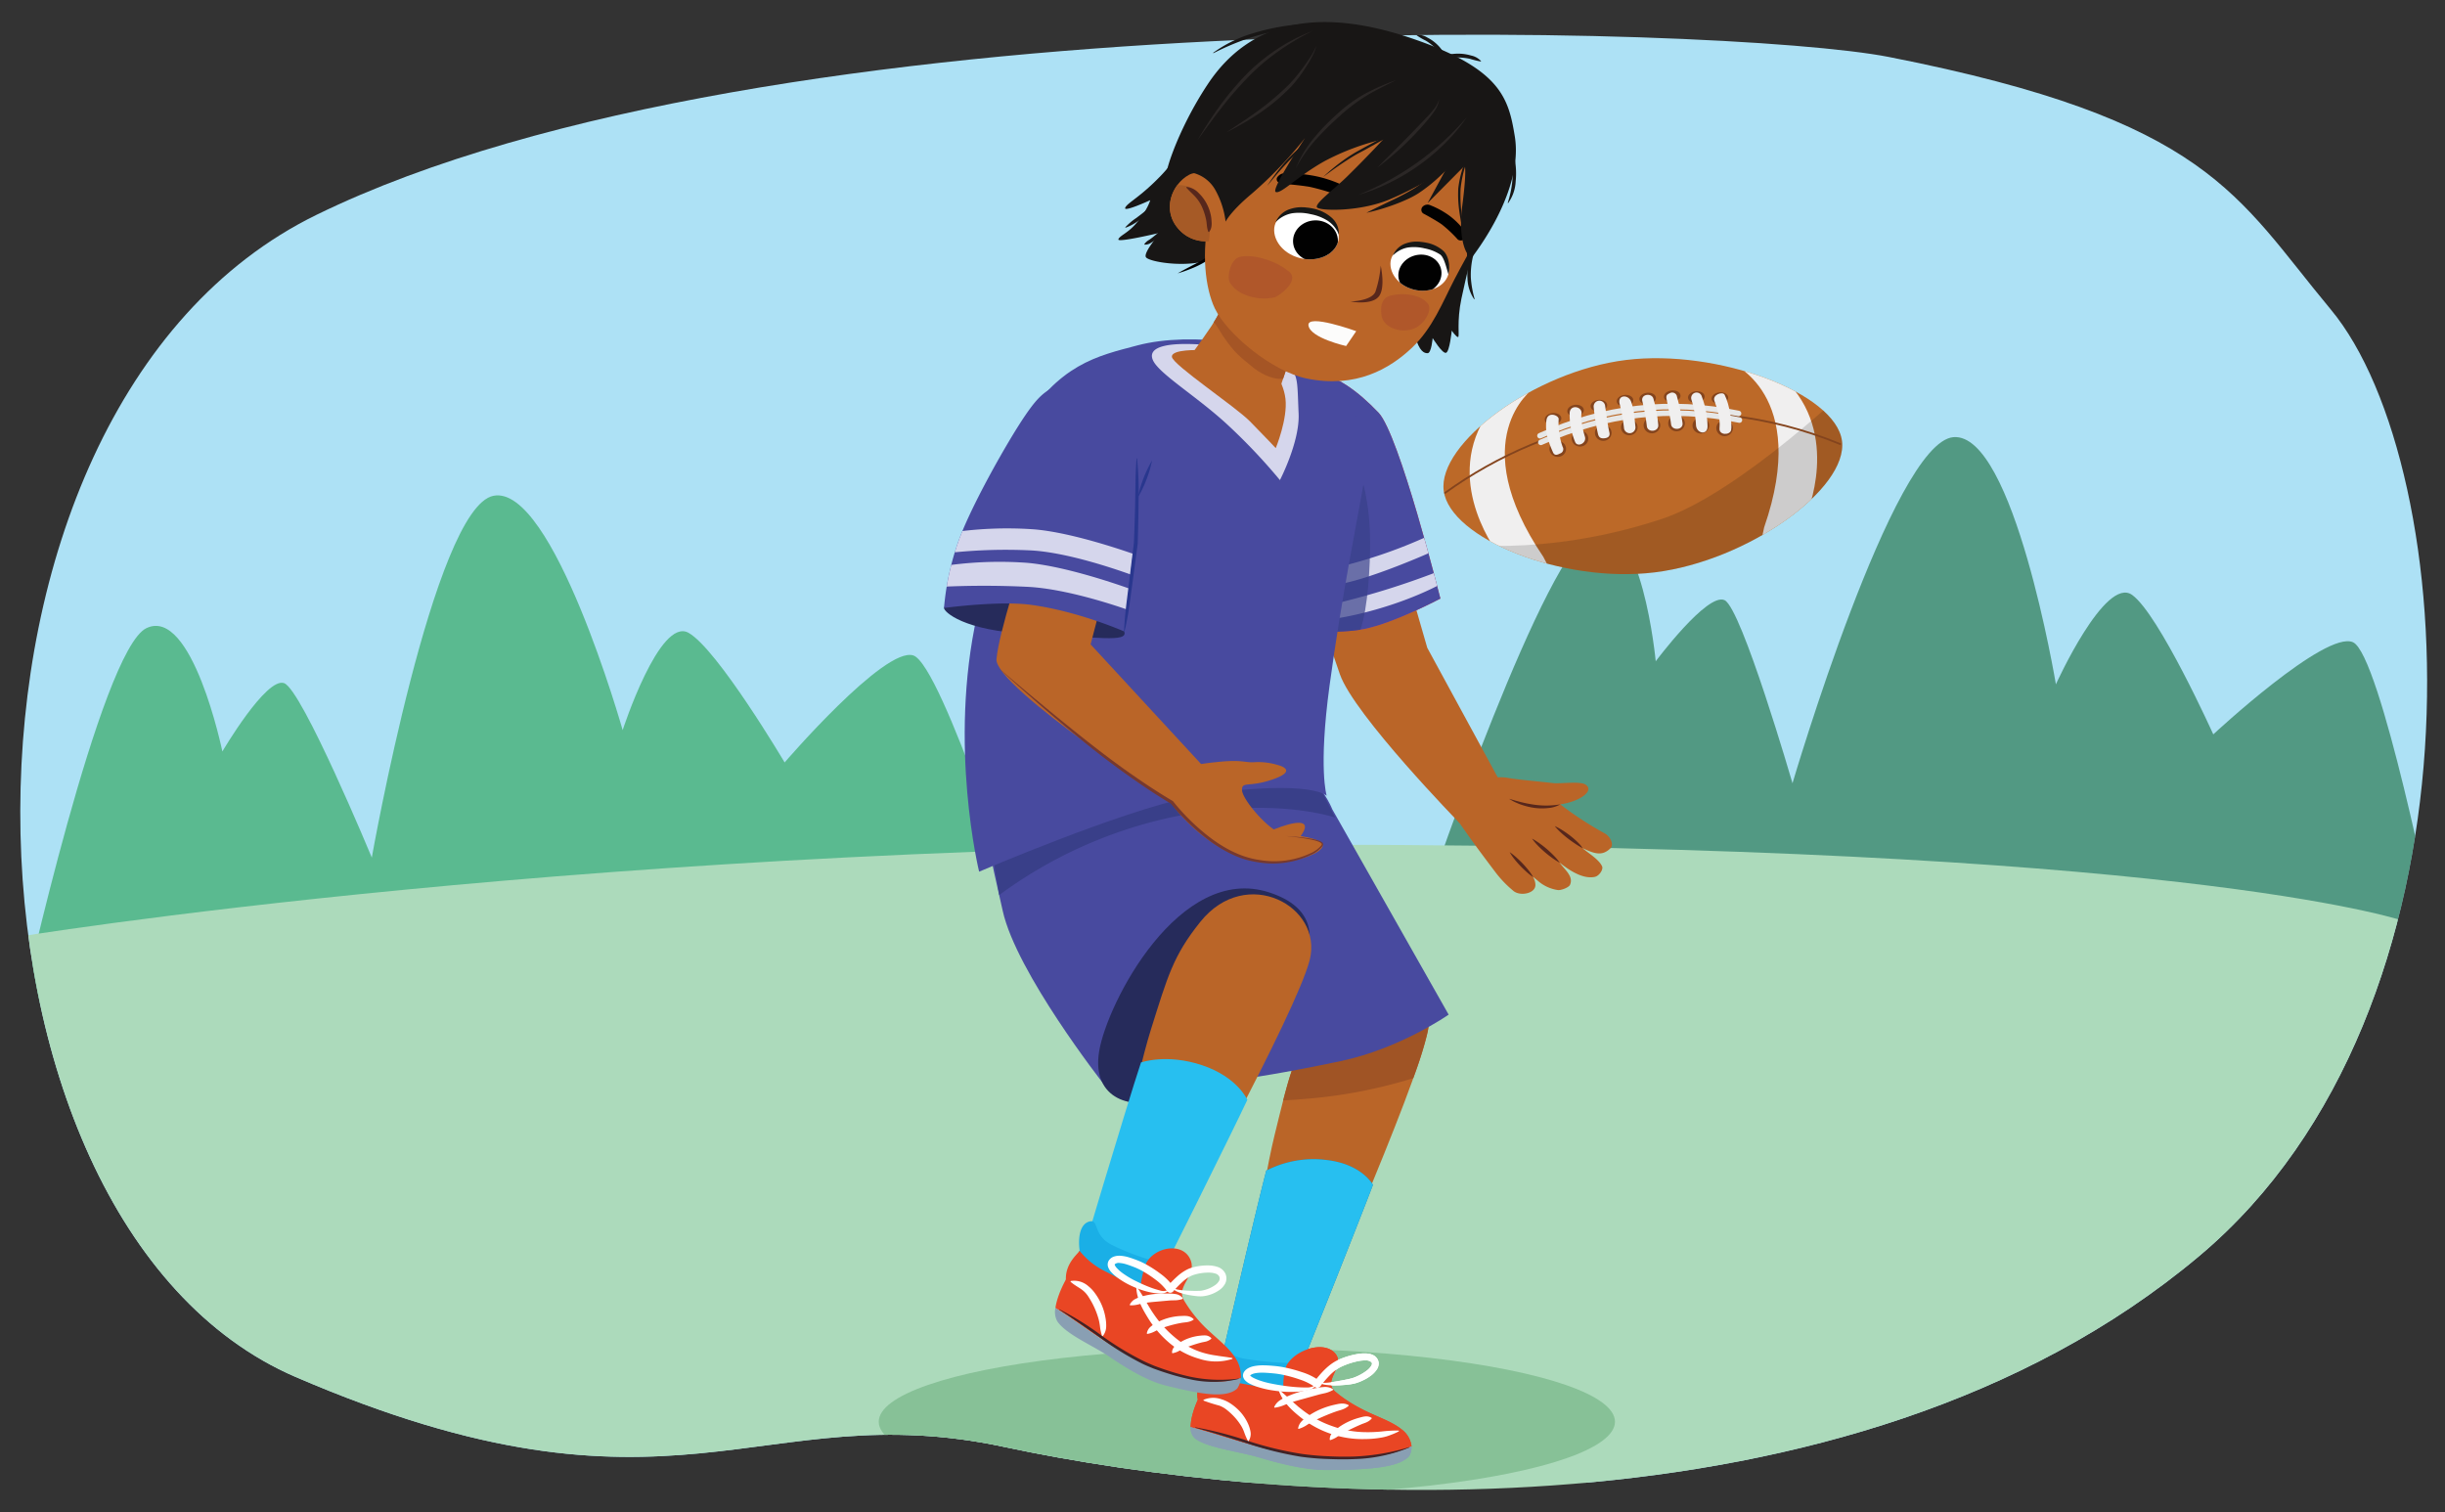 <svg xmlns="http://www.w3.org/2000/svg" xmlns:xlink="http://www.w3.org/1999/xlink" width="760" height="470" viewBox="0 0 760 470"><rect x="0" y="0" width="760" height="470" fill="#333333" stroke="none"/><defs><clipPath id="a"><path d="M312.068,449.736c-76.284-16.327-102.492,28.945-220.186-21.728-112.488-48.433-117.9-300.481,6.539-361.253C239-1.9,537.428,7.93,587.175,17.716c99.712,19.616,107.869,43.135,137.308,78.462C765.349,145.217,775.3,313.4,683.618,390.411,574.642,481.951,397.312,467.98,312.068,449.736Z" fill="none"/></clipPath><clipPath id="b"><path d="M407.258,115.053c8.181,1.583,14.771,6.471,21.226,13.206s19.239,57.791,19.239,57.791-14.264,7.595-23.7,9.476-27.773.221-27.773.221-6.967-45.06-5.638-58.61S399.077,113.469,407.258,115.053Z" fill="#484a9f"/></clipPath><clipPath id="c"><path d="M409.211,66.074c-6.328-1.428-10.546-.373-12.384,2.615-2.116,3.437.177,9.229,6.4,11.287,5.132,1.7,10.673-.079,12.409-4.038S414.529,67.274,409.211,66.074Z" fill="#fff"/></clipPath><clipPath id="d"><path d="M444.184,76.936c-5.727-1.323-9.564-.351-11.261,2.408-1.953,3.173.07,8.525,5.7,10.43,4.639,1.571,9.684-.066,11.3-3.722S449,78.048,444.184,76.936Z" fill="#fff"/></clipPath><clipPath id="e"><path d="M572.552,137.025c1.994,14.9-29.3,37.316-58.154,40.88s-63.659-10.578-65.632-25.318,28.193-37.176,56.639-40.689S570.558,122.128,572.552,137.025Z" fill="none"/></clipPath><clipPath id="f"><path d="M318.653,129.174c-5.455,7.984-17.581,29.377-21.178,40.353a83.292,83.292,0,0,0-4.042,19.457s17.057-2.342,27.134-.963c14.745,2.017,28.88,8.263,28.88,8.263s1.481-14.274,4.806-41.423c1.573-12.845.074-33.129-13.175-35.135S324.107,121.191,318.653,129.174Z" fill="none"/></clipPath></defs><g style="isolation:isolate"><g clip-path="url(#a)"><polygon points="749.098 460.888 2.999 460.888 2.999 -4.674 764.259 -4.674 749.098 460.888" fill="#ade1f5"/><path d="M444.252,276.369S480.52,170.063,495.433,164.84s19.229,40.71,19.229,40.71,16.083-21.544,21.409-18.993,21.105,56.906,21.105,56.906,31.2-105.945,50-107.58,31.875,76.828,31.875,76.828,15.315-33.831,23.7-27.789,25.223,43.347,25.223,43.347,34.9-32.5,43.432-28.635S756.6,287.106,756.6,287.106Z" fill="#2d7c55" opacity="0.71"/><path d="M6.978,311.75s24.29-109.665,38.534-116.5,23.613,38.334,23.613,38.334,13.6-23.19,19.177-21.244,27.268,54.224,27.268,54.224,19.3-108.746,37.8-112.45,40.176,72.832,40.176,72.832,11.48-35.317,20.484-30.24,29.861,40.292,29.861,40.292,31.089-36.158,40-33.262,34.711,84.15,34.711,84.15Z" fill="#39aa67" opacity="0.71"/><path d="M2.988,476.705v-185.1S186.77,261.03,436.933,262.668s311.606,24.024,311.606,24.024V481.619Z" fill="#acdabb"/><ellipse cx="387.571" cy="441.923" rx="114.424" ry="22.885" fill="#87c197"/></g><path d="M435.427,172.891l8.223,28.471,22.9,42.1-12.921,12.315s-32.652-33.484-37.122-46.141-10.534-32.977-10.534-32.977Z" fill="#ba6528"/><path d="M409.739,315.989c-7.852,12.442-9.2,19.175-13.564,36.9S386.1,413.123,386.1,413.123l19.8,2.861s34.487-77.858,37.927-95.507S423,294.976,409.739,315.989Z" fill="#ba6528"/><path d="M426.76,368.308c-3.68,9.817-24.3,61.657-27.456,68.789-10.85,4.692-22.689-1.472-22.689-1.472s13.153-57.077,16.99-71.745a32.119,32.119,0,0,1,18.76-3.3C423.434,361.871,426.76,368.308,426.76,368.308Z" fill="#277da0"/><path d="M400.8,451.855c-10.878-1.884-20.425-5.555-30.694-8.267-.017-4.65,3.364-12.148,7.1-15.963,0,0,7.566,7.337,23.609,7.955-.936-2.037-1.286-4.23.153-6.326s5.358-3.715,7.882-2.746a5.825,5.825,0,0,1,2.485,2.2c3.412,4.36,8.62,7.821,14.544,10.531,3.419,1.563,7.137,2.921,9.8,5.064a7.613,7.613,0,0,1,3.077,5.259c-5.991,2.815-11.658,3.308-19.1,3.539A93.972,93.972,0,0,1,400.8,451.855Z" fill="#e94624"/><path d="M438,452.672c-3.384,3.554-12.292,4.153-25.34,4.267-7.119.063-15.311-2.139-21.411-3.946-6.159-1.825-16-2.924-19.819-5.892a4.287,4.287,0,0,1-1.33-3.513c10.269,2.712,19.816,6.383,30.694,8.267a93.972,93.972,0,0,0,18.854,1.243c7.444-.231,13.111-.724,19.1-3.539A5.381,5.381,0,0,1,438,452.672Z" fill="#899fb3"/><path d="M371.536,443.654a113.836,113.836,0,0,1,16.491,4.271A106.873,106.873,0,0,0,404.49,451.9a80.485,80.485,0,0,0,8.428.757c2.826.14,5.652.182,8.471.064a68.55,68.55,0,0,0,16.646-2.893.056.056,0,0,1,.038.105,48.177,48.177,0,0,1-16.646,3.589c-2.85.139-5.705.116-8.546-.006a81.379,81.379,0,0,1-8.523-.707,106.861,106.861,0,0,1-16.57-4.113c-5.417-1.717-10.807-3.4-16.275-4.933a.056.056,0,0,1,.023-.109Z" fill="#412326"/><path d="M375.7,426.082c-.262-.521-2.48-6.727,2.038-8.6,3.276-1.356,1.69,3.573,9.1,4.857a99.788,99.788,0,0,0,14.463,1.328c-1.218,4.054-2.343,8.749-2.343,8.749a64.468,64.468,0,0,1-13.8-1c-3.337-.609-8.639-2.038-9.851-4.194C375.336,427.165,375.719,426.114,375.7,426.082Z" fill="#1aafe6"/><path d="M398.963,432.419a21.115,21.115,0,0,1,.792-7.682c2.325-4.929,11.386-8.158,15.089-4.247s-3.507,8.215-.136,11.757l-22.644,12.731s-17.848-1.862-19.718-9.9c-1.041-4.481,3.05-8.009,3.35-8.862a25.394,25.394,0,0,0,9.375,3.673C392.591,431.262,398.963,432.419,398.963,432.419Z" fill="#e94624"/><path d="M397.778,432.17c1.385,1.13,2.633,2.284,3.9,3.417.62.578,1.279,1.115,1.9,1.689.671.517,1.326,1.054,2.006,1.554a32.55,32.55,0,0,0,8.937,4.6,31.043,31.043,0,0,0,9.879,1.735,42.7,42.7,0,0,0,5.072-.208,42.153,42.153,0,0,1,5.21-.294h.016a.15.15,0,0,1,.063.282,20.9,20.9,0,0,1-2.452,1.077,13.622,13.622,0,0,1-2.568.766,29.533,29.533,0,0,1-5.344.52,30.136,30.136,0,0,1-10.653-1.6,31.227,31.227,0,0,1-9.462-5.148c-2.785-2.221-5.513-4.754-6.755-8.231a.151.151,0,0,1,.237-.167Z" fill="#fff"/><path d="M374.173,435.083a7.69,7.69,0,0,1,5.48-.15,10.552,10.552,0,0,1,2.638,1.2,15.915,15.915,0,0,1,2.212,1.7,14.155,14.155,0,0,1,3.326,4.483,10.485,10.485,0,0,1,.881,2.711,4.088,4.088,0,0,1-.543,2.824.169.169,0,0,1-.234.048.161.161,0,0,1-.057-.062l0,0a20.234,20.234,0,0,1-1.034-2.351,11.23,11.23,0,0,0-.963-2.157,18.286,18.286,0,0,0-3.016-3.746A21.815,21.815,0,0,0,381.025,438a8.334,8.334,0,0,0-2.03-1.093,48.09,48.09,0,0,1-4.822-1.53.161.161,0,0,1-.082-.212A.168.168,0,0,1,374.173,435.083Z" fill="#fff"/><path d="M408.8,430.945a4.849,4.849,0,0,1-2.737,1.3,23.42,23.42,0,0,1-2.94.364,32.872,32.872,0,0,1-5.895-.2c-.975-.118-1.946-.257-2.909-.438a29.424,29.424,0,0,1-2.917-.718,17.26,17.26,0,0,1-2.875-1.114,5.539,5.539,0,0,1-1.462-1.032,2.485,2.485,0,0,1-.639-1.1,2.019,2.019,0,0,1,.235-1.5,2.977,2.977,0,0,1,.75-.841,4.532,4.532,0,0,1,.82-.509,6.857,6.857,0,0,1,1.644-.53,15.153,15.153,0,0,1,3.119-.231c1.014.014,1.991.1,2.96.177a29.912,29.912,0,0,1,2.979.406,43.53,43.53,0,0,1,5.745,1.527,18.832,18.832,0,0,1,5.5,2.731l-1.653.2c2.106-2.642,4.577-5.648,8.157-7.04a24.841,24.841,0,0,1,5.2-1.506,12.4,12.4,0,0,1,2.819-.189,5.059,5.059,0,0,1,.755.085,3.414,3.414,0,0,1,.782.189l.4.133c.134.066.27.146.4.222a3.851,3.851,0,0,1,.392.248c.121.113.24.232.355.353a2.929,2.929,0,0,1,.777,1.83,3.453,3.453,0,0,1-.5,1.771,7.608,7.608,0,0,1-2.061,2.154,13.655,13.655,0,0,1-2.377,1.4,14.151,14.151,0,0,1-2.574.958,18.418,18.418,0,0,1-2.67.41c-.872.075-1.74.149-2.615.169a22.085,22.085,0,0,1-2.634-.047,12.069,12.069,0,0,1-1.325-.163,2.251,2.251,0,0,1-1.3-.571.143.143,0,0,1,0-.2.145.145,0,0,1,.178-.016l.041.027a2.341,2.341,0,0,0,1.131.166,11.369,11.369,0,0,0,1.255-.09q1.259-.159,2.519-.378c.838-.153,1.678-.292,2.51-.467a21.65,21.65,0,0,0,2.4-.57,15.469,15.469,0,0,0,4.24-2.243,5.7,5.7,0,0,0,1.474-1.559c.305-.567.261-.84-.035-1.15a2.537,2.537,0,0,0-1.636-.5,10.292,10.292,0,0,0-2.319.209,23.217,23.217,0,0,0-4.679,1.451c-.37.165-.74.329-1.084.511a9.336,9.336,0,0,0-.983.6,15.387,15.387,0,0,0-1.848,1.521,36.832,36.832,0,0,0-3.278,3.78,1.189,1.189,0,0,1-1.638.216l-.014-.011a17.978,17.978,0,0,0-4.827-2.374,41.127,41.127,0,0,0-5.414-1.484,27.258,27.258,0,0,0-2.746-.395c-.951-.087-1.9-.166-2.81-.2a13.029,13.029,0,0,0-2.643.136,4.7,4.7,0,0,0-1.109.325,2.327,2.327,0,0,0-.413.24.974.974,0,0,0-.223.214c-.02.042.011-.067-.012-.115s.012.036.1.128a3.537,3.537,0,0,0,.888.629,15.328,15.328,0,0,0,2.494,1.016,27.262,27.262,0,0,0,2.683.717c.93.184,1.86.368,2.794.52,1.868.3,3.742.554,5.629.681.94.065,1.9.1,2.835.1a5.08,5.08,0,0,0,2.645-.563l.006,0a.147.147,0,0,1,.2.048A.149.149,0,0,1,408.8,430.945Z" fill="#fff"/><path d="M426.331,440.973c-1.034,1.15-2.139,1.3-3.248,1.786-1.094.461-2.171.964-3.234,1.483s-2.117,1.049-3.115,1.646c-.5.294-.96.644-1.438.947a8.948,8.948,0,0,1-1.715.781l-.018.006a.178.178,0,0,1-.223-.112.211.211,0,0,1-.009-.049,3.028,3.028,0,0,1,.715-1.993,8.8,8.8,0,0,1,1.464-1.34,18.659,18.659,0,0,1,3.279-2.054,20.683,20.683,0,0,1,3.59-1.361c1.223-.311,2.5-.824,3.911-.031a.184.184,0,0,1,.07.251.124.124,0,0,1-.023.032Z" fill="#fff"/><path d="M419.153,437.02c-1.3,1.138-2.639,1.276-3.977,1.762-1.323.467-2.627.986-3.907,1.544a41.632,41.632,0,0,0-3.751,1.824c-.611.327-1.164.731-1.752,1.083a9.657,9.657,0,0,1-2.029.9l-.011,0a.169.169,0,0,1-.211-.114.175.175,0,0,1-.006-.075,4.089,4.089,0,0,1,1.078-2.14,5.916,5.916,0,0,1,.858-.775c.3-.242.6-.472.918-.686a22.15,22.15,0,0,1,3.942-2.229,24.571,24.571,0,0,1,4.274-1.412c1.451-.31,2.957-.793,4.543.026a.177.177,0,0,1,.076.237.185.185,0,0,1-.04.051Z" fill="#fff"/><path d="M414.292,432.088a9.078,9.078,0,0,1-2.263.912c-.741.18-1.5.32-2.246.531l-4.556,1.269c-1.51.416-3.009.823-4.46,1.331-.729.247-1.418.569-2.134.835a10.935,10.935,0,0,1-2.366.586.169.169,0,0,1-.191-.143.172.172,0,0,1,.012-.09,4.831,4.831,0,0,1,1.667-1.985,14.485,14.485,0,0,1,2.2-1.189,30.218,30.218,0,0,1,4.63-1.672c1.578-.418,3.1-.778,4.735-1.057a18.226,18.226,0,0,1,2.468-.3,4.43,4.43,0,0,1,2.515.68.173.173,0,0,1,.047.238A.191.191,0,0,1,414.292,432.088Z" fill="#fff"/><path d="M426.76,368.308c-3.68,9.817-24.3,61.657-27.456,68.789-10.85,4.692-22.689-1.472-22.689-1.472s13.153-57.077,16.99-71.745a32.119,32.119,0,0,1,18.76-3.3C423.434,361.871,426.76,368.308,426.76,368.308Z" fill="#27bff0"/><path d="M400.8,451.855c-10.878-1.884-20.425-5.555-30.694-8.267-.017-4.65,3.364-12.148,7.1-15.963,0,0,7.566,7.337,23.609,7.955-.936-2.037-1.286-4.23.153-6.326s5.358-3.715,7.882-2.746a5.825,5.825,0,0,1,2.485,2.2c3.412,4.36,8.62,7.821,14.544,10.531,3.419,1.563,7.137,2.921,9.8,5.064a7.613,7.613,0,0,1,3.077,5.259c-5.991,2.815-11.658,3.308-19.1,3.539A93.972,93.972,0,0,1,400.8,451.855Z" fill="#e94624"/><path d="M438,452.672c-3.384,3.554-12.292,4.153-25.34,4.267-7.119.063-15.311-2.139-21.411-3.946-6.159-1.825-16-2.924-19.819-5.892a4.287,4.287,0,0,1-1.33-3.513c10.269,2.712,19.816,6.383,30.694,8.267a93.972,93.972,0,0,0,18.854,1.243c7.444-.231,13.111-.724,19.1-3.539A5.381,5.381,0,0,1,438,452.672Z" fill="#899fb3"/><path d="M371.536,443.654a113.836,113.836,0,0,1,16.491,4.271A106.873,106.873,0,0,0,404.49,451.9a80.485,80.485,0,0,0,8.428.757c2.826.14,5.652.182,8.471.064a68.55,68.55,0,0,0,16.646-2.893.056.056,0,0,1,.038.105,48.177,48.177,0,0,1-16.646,3.589c-2.85.139-5.705.116-8.546-.006a81.379,81.379,0,0,1-8.523-.707,106.861,106.861,0,0,1-16.57-4.113c-5.417-1.717-10.807-3.4-16.275-4.933a.056.056,0,0,1,.023-.109Z" fill="#412326"/><path d="M375.7,426.082c-.262-.521-2.48-6.727,2.038-8.6,3.276-1.356,1.69,3.573,9.1,4.857a99.788,99.788,0,0,0,14.463,1.328c-1.218,4.054-2.343,8.749-2.343,8.749a64.468,64.468,0,0,1-13.8-1c-3.337-.609-8.639-2.038-9.851-4.194C375.336,427.165,375.719,426.114,375.7,426.082Z" fill="#1aafe6"/><path d="M398.963,432.419a21.115,21.115,0,0,1,.792-7.682c2.325-4.929,11.386-8.158,15.089-4.247s-3.507,8.215-.136,11.757l-22.644,12.731s-17.848-1.862-19.718-9.9c-1.041-4.481,3.05-8.009,3.35-8.862a25.394,25.394,0,0,0,9.375,3.673C392.591,431.262,398.963,432.419,398.963,432.419Z" fill="#e94624"/><path d="M397.778,432.17c1.385,1.13,2.633,2.284,3.9,3.417.62.578,1.279,1.115,1.9,1.689.671.517,1.326,1.054,2.006,1.554a32.55,32.55,0,0,0,8.937,4.6,31.043,31.043,0,0,0,9.879,1.735,42.7,42.7,0,0,0,5.072-.208,42.153,42.153,0,0,1,5.21-.294h.016a.15.15,0,0,1,.063.282,20.9,20.9,0,0,1-2.452,1.077,13.622,13.622,0,0,1-2.568.766,29.533,29.533,0,0,1-5.344.52,30.136,30.136,0,0,1-10.653-1.6,31.227,31.227,0,0,1-9.462-5.148c-2.785-2.221-5.513-4.754-6.755-8.231a.151.151,0,0,1,.237-.167Z" fill="#fff"/><path d="M374.173,435.083a7.69,7.69,0,0,1,5.48-.15,10.552,10.552,0,0,1,2.638,1.2,15.915,15.915,0,0,1,2.212,1.7,14.155,14.155,0,0,1,3.326,4.483,10.485,10.485,0,0,1,.881,2.711,4.088,4.088,0,0,1-.543,2.824.169.169,0,0,1-.234.048.161.161,0,0,1-.057-.062l0,0a20.234,20.234,0,0,1-1.034-2.351,11.23,11.23,0,0,0-.963-2.157,18.286,18.286,0,0,0-3.016-3.746A21.815,21.815,0,0,0,381.025,438a8.334,8.334,0,0,0-2.03-1.093,48.09,48.09,0,0,1-4.822-1.53.161.161,0,0,1-.082-.212A.168.168,0,0,1,374.173,435.083Z" fill="#fff"/><path d="M408.8,430.945a4.849,4.849,0,0,1-2.737,1.3,23.42,23.42,0,0,1-2.94.364,32.872,32.872,0,0,1-5.895-.2c-.975-.118-1.946-.257-2.909-.438a29.424,29.424,0,0,1-2.917-.718,17.26,17.26,0,0,1-2.875-1.114,5.539,5.539,0,0,1-1.462-1.032,2.485,2.485,0,0,1-.639-1.1,2.019,2.019,0,0,1,.235-1.5,2.977,2.977,0,0,1,.75-.841,4.532,4.532,0,0,1,.82-.509,6.857,6.857,0,0,1,1.644-.53,15.153,15.153,0,0,1,3.119-.231c1.014.014,1.991.1,2.96.177a29.912,29.912,0,0,1,2.979.406,43.53,43.53,0,0,1,5.745,1.527,18.832,18.832,0,0,1,5.5,2.731l-1.653.2c2.106-2.642,4.577-5.648,8.157-7.04a24.841,24.841,0,0,1,5.2-1.506,12.4,12.4,0,0,1,2.819-.189,5.059,5.059,0,0,1,.755.085,3.414,3.414,0,0,1,.782.189l.4.133c.134.066.27.146.4.222a3.851,3.851,0,0,1,.392.248c.121.113.24.232.355.353a2.929,2.929,0,0,1,.777,1.83,3.453,3.453,0,0,1-.5,1.771,7.608,7.608,0,0,1-2.061,2.154,13.655,13.655,0,0,1-2.377,1.4,14.151,14.151,0,0,1-2.574.958,18.418,18.418,0,0,1-2.67.41c-.872.075-1.74.149-2.615.169a22.085,22.085,0,0,1-2.634-.047,12.069,12.069,0,0,1-1.325-.163,2.251,2.251,0,0,1-1.3-.571.143.143,0,0,1,0-.2.145.145,0,0,1,.178-.016l.041.027a2.341,2.341,0,0,0,1.131.166,11.369,11.369,0,0,0,1.255-.09q1.259-.159,2.519-.378c.838-.153,1.678-.292,2.51-.467a21.65,21.65,0,0,0,2.4-.57,15.469,15.469,0,0,0,4.24-2.243,5.7,5.7,0,0,0,1.474-1.559c.305-.567.261-.84-.035-1.15a2.537,2.537,0,0,0-1.636-.5,10.292,10.292,0,0,0-2.319.209,23.217,23.217,0,0,0-4.679,1.451c-.37.165-.74.329-1.084.511a9.336,9.336,0,0,0-.983.6,15.387,15.387,0,0,0-1.848,1.521,36.832,36.832,0,0,0-3.278,3.78,1.189,1.189,0,0,1-1.638.216l-.014-.011a17.978,17.978,0,0,0-4.827-2.374,41.127,41.127,0,0,0-5.414-1.484,27.258,27.258,0,0,0-2.746-.395c-.951-.087-1.9-.166-2.81-.2a13.029,13.029,0,0,0-2.643.136,4.7,4.7,0,0,0-1.109.325,2.327,2.327,0,0,0-.413.24.974.974,0,0,0-.223.214c-.02.042.011-.067-.012-.115s.012.036.1.128a3.537,3.537,0,0,0,.888.629,15.328,15.328,0,0,0,2.494,1.016,27.262,27.262,0,0,0,2.683.717c.93.184,1.86.368,2.794.52,1.868.3,3.742.554,5.629.681.94.065,1.9.1,2.835.1a5.08,5.08,0,0,0,2.645-.563l.006,0a.147.147,0,0,1,.2.048A.149.149,0,0,1,408.8,430.945Z" fill="#fff"/><path d="M426.331,440.973c-1.034,1.15-2.139,1.3-3.248,1.786-1.094.461-2.171.964-3.234,1.483s-2.117,1.049-3.115,1.646c-.5.294-.96.644-1.438.947a8.948,8.948,0,0,1-1.715.781l-.018.006a.178.178,0,0,1-.223-.112.211.211,0,0,1-.009-.049,3.028,3.028,0,0,1,.715-1.993,8.8,8.8,0,0,1,1.464-1.34,18.659,18.659,0,0,1,3.279-2.054,20.683,20.683,0,0,1,3.59-1.361c1.223-.311,2.5-.824,3.911-.031a.184.184,0,0,1,.07.251.124.124,0,0,1-.023.032Z" fill="#fff"/><path d="M419.153,437.02c-1.3,1.138-2.639,1.276-3.977,1.762-1.323.467-2.627.986-3.907,1.544a41.632,41.632,0,0,0-3.751,1.824c-.611.327-1.164.731-1.752,1.083a9.657,9.657,0,0,1-2.029.9l-.011,0a.169.169,0,0,1-.211-.114.175.175,0,0,1-.006-.075,4.089,4.089,0,0,1,1.078-2.14,5.916,5.916,0,0,1,.858-.775c.3-.242.6-.472.918-.686a22.15,22.15,0,0,1,3.942-2.229,24.571,24.571,0,0,1,4.274-1.412c1.451-.31,2.957-.793,4.543.026a.177.177,0,0,1,.076.237.185.185,0,0,1-.04.051Z" fill="#fff"/><path d="M414.292,432.088a9.078,9.078,0,0,1-2.263.912c-.741.18-1.5.32-2.246.531l-4.556,1.269c-1.51.416-3.009.823-4.46,1.331-.729.247-1.418.569-2.134.835a10.935,10.935,0,0,1-2.366.586.169.169,0,0,1-.191-.143.172.172,0,0,1,.012-.09,4.831,4.831,0,0,1,1.667-1.985,14.485,14.485,0,0,1,2.2-1.189,30.218,30.218,0,0,1,4.63-1.672c1.578-.418,3.1-.778,4.735-1.057a18.226,18.226,0,0,1,2.468-.3,4.43,4.43,0,0,1,2.515.68.173.173,0,0,1,.047.238A.191.191,0,0,1,414.292,432.088Z" fill="#fff"/><path d="M405.418,341.6a154.293,154.293,0,0,0,33.31-6.289c.194-.062.386-.133.58-.2a117.5,117.5,0,0,0,4.515-14.636c3.441-17.648-20.823-25.5-34.084-4.488-6.017,9.534-8.218,15.721-10.879,26.066C401.049,341.937,403.236,341.793,405.418,341.6Z" fill="#a05425"/><path d="M414.116,251.54l36.18,63.845s-15.068,10.555-33.557,14.447-28.808,5.3-28.808,5.3l-36.819-79.137s9.935-23.156,32.67-23.765S414.116,251.54,414.116,251.54Z" fill="#484a9f"/><path d="M309.814,246.21c-4.449,12.7-2.36,17.783,1.88,36.946S342.859,336.7,342.859,336.7L404.6,284.149l-21.581-36.2s-20.161-26.764-41.629-23.413S314.263,233.515,309.814,246.21Z" fill="#484a9f"/><path d="M341.645,326.862c2.431-15.051,24.978-58.6,52.915-49.456s.848,36.888-1.72,40.488c-10.1,14.149-16.96,18.107-30.725,23.5C352.247,345.267,339.214,341.912,341.645,326.862Z" fill="#262b5b"/><path d="M373.106,286.544c-8.464,10.555-10.138,16.9-15.346,33.432s-12.943,57.2-12.943,57.2l19.731,7.15s38.268-69.252,42.55-85.906S387.4,268.718,373.106,286.544Z" fill="#ba6528"/><path d="M387.727,341.867c-4.155,8.878-27.279,55.5-30.785,61.845-11.109,2.255-22.7-6.413-22.7-6.413s15.882-53.419,20.421-67.048c0,0,7.934-2.839,18.981.851S387.727,341.867,387.727,341.867Z" fill="#27bff0"/><path d="M352.951,422.449c-8.984-4.482-16.552-10.625-24.887-15.879.718-5.1,4.783-12.561,8.575-15.909,0,0,5.3,9.719,18.891,13.963-.478-2.44-.431-4.921,1.126-6.9s5.157-2.879,7.159-1.256a6.746,6.746,0,0,1,1.773,2.959A42.037,42.037,0,0,0,376.34,414.2c2.67,2.473,5.629,4.786,7.56,7.726a10.261,10.261,0,0,1,1.8,6.445c-5.556,1.753-10.468,1.032-16.855-.369A68.6,68.6,0,0,1,352.951,422.449Z" fill="#e94624"/><path d="M384.568,431.615c-3.447,3.14-11.142,1.817-22.293-.958-6.084-1.514-12.726-5.747-17.647-9.083-4.968-3.367-13.188-6.759-15.982-10.859a5.98,5.98,0,0,1-.582-4.145c8.335,5.254,15.9,11.4,24.887,15.879A68.6,68.6,0,0,0,368.843,428c6.387,1.4,11.3,2.122,16.855.369A6.827,6.827,0,0,1,384.568,431.615Z" fill="#899fb3"/><path d="M329.284,406.969a91.935,91.935,0,0,1,13.069,8.129,91.8,91.8,0,0,0,13.065,7.938c1.137.568,2.313,1.049,3.484,1.541,1.192.436,2.379.883,3.6,1.274a69.946,69.946,0,0,0,7.358,2.057,44.711,44.711,0,0,0,15.179.6.056.056,0,0,1,.063.048.057.057,0,0,1-.042.062,33.629,33.629,0,0,1-15.364.07,70.644,70.644,0,0,1-7.46-2.024c-1.223-.381-2.439-.828-3.657-1.264-1.2-.491-2.4-.972-3.557-1.541a91.575,91.575,0,0,1-13.131-8.1c-4.187-2.971-8.364-5.889-12.661-8.692a.058.058,0,0,1-.017-.078A.056.056,0,0,1,329.284,406.969Z" fill="#412326"/><path d="M335.6,388.635c-.142-.629-1.057-7.921,3.092-8.965,3.009-.757.88,4.291,7,7.344a73.388,73.388,0,0,0,12.132,4.67c-1.678,4.171-3.377,9.064-3.377,9.064a46.854,46.854,0,0,1-11.613-4.165c-2.752-1.409-7.05-4.153-7.745-6.784C335.114,389.741,335.606,388.675,335.6,388.635Z" fill="#1aafe6"/><path d="M354.446,400.748a28.735,28.735,0,0,1,1.885-8.24c2.76-4.882,11-6.406,13.543-1.3s-4.286,8.22-1.967,12.85l-21.325,8.914s-14.935-6.007-15.264-15.229c-.184-5.14,3.862-8.1,4.252-8.964a22.868,22.868,0,0,0,7.421,6.108C349.191,398.065,354.446,400.748,354.446,400.748Z" fill="#e94624"/><path d="M353.5,400.227c2,2.767,3.336,5.691,5.212,8.358a34.472,34.472,0,0,0,6.464,7.109,23.72,23.72,0,0,0,3.917,2.707,23.424,23.424,0,0,0,4.348,1.919,26.367,26.367,0,0,0,4.667,1.035c1.588.286,3.2.418,4.891.76h0a.15.15,0,0,1,.119.178.154.154,0,0,1-.1.113,16.515,16.515,0,0,1-10.2-.034,24.9,24.9,0,0,1-9.18-4.816,32.428,32.428,0,0,1-6.737-7.777c-1.781-2.891-3.511-5.938-3.687-9.465a.151.151,0,0,1,.273-.1Z" fill="#fff"/><path d="M332.889,398.176a6.632,6.632,0,0,1,5.425,1.627,10.942,10.942,0,0,1,2.026,2.148,18,18,0,0,1,1.5,2.393,17.5,17.5,0,0,1,1.8,5.348,12.821,12.821,0,0,1,.2,2.844,4.95,4.95,0,0,1-1.009,2.713.167.167,0,0,1-.234.024.181.181,0,0,1-.054-.081,15.032,15.032,0,0,1-.592-2.606,19.965,19.965,0,0,0-.434-2.457,24.71,24.71,0,0,0-3.069-6.862,8.33,8.33,0,0,0-1.495-1.851c-1.172-1.071-2.649-1.668-4.131-2.956a.162.162,0,0,1-.018-.23A.166.166,0,0,1,332.889,398.176Z" fill="#fff"/><path d="M363.1,401.3a3.6,3.6,0,0,1-2.72.767,17.38,17.38,0,0,1-2.732-.342,25.523,25.523,0,0,1-5.2-1.692,24.951,24.951,0,0,1-4.824-2.688,13.476,13.476,0,0,1-2.186-1.9,4.875,4.875,0,0,1-.923-1.425,2.406,2.406,0,0,1,.189-2.277,3.109,3.109,0,0,1,1.638-1.182,5.2,5.2,0,0,1,1.693-.235,11.556,11.556,0,0,1,2.918.519c.923.276,1.726.583,2.606.913a23.974,23.974,0,0,1,2.542,1.181,37.536,37.536,0,0,1,4.63,2.994,17.714,17.714,0,0,1,4.01,4.026l-1.859-.124a37.687,37.687,0,0,1,3.449-3.436,14.524,14.524,0,0,1,2.094-1.473,9.478,9.478,0,0,1,1.2-.6,11.934,11.934,0,0,1,1.249-.408,17.1,17.1,0,0,1,5.018-.568,9.08,9.08,0,0,1,2.644.48,4.043,4.043,0,0,1,2.357,2.04,3.607,3.607,0,0,1-.1,3.186,5.942,5.942,0,0,1-1.935,2.057,10.98,10.98,0,0,1-4.8,1.787,7.558,7.558,0,0,1-1.318.046c-.417-.024-.819-.056-1.219-.109-.8-.1-1.593-.211-2.38-.379a18.413,18.413,0,0,1-2.345-.618,7.8,7.8,0,0,1-1.14-.477,1.973,1.973,0,0,1-.972-.884.145.145,0,0,1,.25-.144l.019.024a1.828,1.828,0,0,0,.925.442,10.4,10.4,0,0,0,1.118.2c.761.094,1.532.153,2.305.191s1.548.066,2.319.063l1.139-.01a5.916,5.916,0,0,0,1.033-.125,10.351,10.351,0,0,0,3.9-1.655,3.977,3.977,0,0,0,1.258-1.352,1.484,1.484,0,0,0,.022-1.352,1.918,1.918,0,0,0-1.17-.891,7,7,0,0,0-1.992-.3,15.168,15.168,0,0,0-4.319.581,9.75,9.75,0,0,0-.991.331,7.2,7.2,0,0,0-.906.462,12.155,12.155,0,0,0-1.751,1.256,35.548,35.548,0,0,0-3.2,3.254,1.19,1.19,0,0,1-1.681.08,1.256,1.256,0,0,1-.165-.186l-.013-.018a16.764,16.764,0,0,0-3.5-3.49,35.084,35.084,0,0,0-4.3-2.831,21.73,21.73,0,0,0-2.284-1.085c-.781-.3-1.642-.629-2.419-.875a9.369,9.369,0,0,0-2.308-.477,1.848,1.848,0,0,0-1.456.4c-.029.035-.024.021-.027.053a.424.424,0,0,0,.042.215,2.848,2.848,0,0,0,.518.8,11.507,11.507,0,0,0,1.8,1.625,27.152,27.152,0,0,0,4.409,2.622,44.393,44.393,0,0,0,4.77,2.059c.814.29,1.645.548,2.483.76a3.5,3.5,0,0,0,2.415-.046l.006,0a.148.148,0,0,1,.17.237Z" fill="#fff"/><path d="M376.444,416.185a4.176,4.176,0,0,1-1.571.811c-.5.126-1.017.192-1.521.326-1.009.258-2.008.565-2.989.907a27.994,27.994,0,0,0-2.87,1.138c-.468.209-.881.49-1.323.716a7.074,7.074,0,0,1-1.619.536l-.018,0a.183.183,0,0,1-.217-.142.186.186,0,0,1,0-.033,2.634,2.634,0,0,1,.7-1.809,3.722,3.722,0,0,1,.679-.611,8.739,8.739,0,0,1,.735-.518,14.092,14.092,0,0,1,3.153-1.561,15.114,15.114,0,0,1,3.4-.759,10.93,10.93,0,0,1,1.757-.088,2.753,2.753,0,0,1,1.732.791.193.193,0,0,1,0,.273l-.015.013Z" fill="#fff"/><path d="M370.94,410.259c-1.349.839-2.494.717-3.724.945a34.293,34.293,0,0,0-3.574.825,27.671,27.671,0,0,0-3.437,1.191c-.558.232-1.066.541-1.61.8a7.621,7.621,0,0,1-1.9.6l-.011,0a.176.176,0,0,1-.2-.144.161.161,0,0,1,0-.058,3.449,3.449,0,0,1,1.039-1.909,9.241,9.241,0,0,1,1.7-1.191,16.372,16.372,0,0,1,3.757-1.6,17.581,17.581,0,0,1,4-.656c1.331-.041,2.778-.22,3.99.916a.182.182,0,0,1,.009.257.169.169,0,0,1-.036.03Z" fill="#fff"/><path d="M367.561,403.774a7.885,7.885,0,0,1-2.1.4c-.652.023-1.311.01-1.982.068l-4.095.366c-1.352.119-2.685.246-3.984.484-.652.116-1.272.313-1.912.454a9.056,9.056,0,0,1-2.132.2.174.174,0,0,1-.174-.175.2.2,0,0,1,.016-.073,3.851,3.851,0,0,1,1.607-1.675,10.735,10.735,0,0,1,2.079-.813,21.534,21.534,0,0,1,4.288-.807,39.041,39.041,0,0,1,4.269-.126,13.166,13.166,0,0,1,2.2.205,3.475,3.475,0,0,1,2,1.21.178.178,0,0,1-.032.249.188.188,0,0,1-.052.028Z" fill="#fff"/><path d="M407.258,115.053c8.181,1.583,14.771,6.471,21.226,13.206s19.239,57.791,19.239,57.791-14.264,7.595-23.7,9.476-27.773.221-27.773.221-6.967-45.06-5.638-58.61S399.077,113.469,407.258,115.053Z" fill="#ef4748"/><path d="M407.258,115.053c8.181,1.583,14.771,6.471,21.226,13.206s19.239,57.791,19.239,57.791-14.264,7.595-23.7,9.476-27.773.221-27.773.221-6.967-45.06-5.638-58.61S399.077,113.469,407.258,115.053Z" fill="#484a9f"/><g clip-path="url(#b)"><path d="M393.483,192.826c.476,0,11.737,1.981,28.234-1.828s26.647-9.752,26.647-9.752l-4.124-14.78a152.542,152.542,0,0,1-26.806,9.447c-15.227,3.809-25.379,2.438-25.379,2.438s-.317,5.638.159,5.485,15.068-.457,25.061-2.438,26.806-9.446,26.806-9.446l1.9,6.094a249.04,249.04,0,0,1-28.551,8.99c-14.117,3.352-24.268,1.371-24.268,1.371Z" fill="#d5d6ec"/></g><path d="M425.88,168.288c-.416-47.52-33.939-44.7-35.267-31.151s5.638,58.61,5.638,58.61,16.894,1.527,26.593-.014C425.246,189.2,425.941,175.22,425.88,168.288Z" fill="#393f89" opacity="0.68"/><path d="M308.534,265.742,310.6,278.21a140.037,140.037,0,0,1,53.093-24.085c31.561-6.8,51.324,0,51.324,0l-6.785-13.317s-43.064-3.683-65.186,5.95S308.534,265.742,308.534,265.742Z" fill="#393f89"/><path d="M353.649,107.337c-12.688,3.345-24.592,5.788-36.685,25.713-7.99,13.164-7.7,33.307-13.24,58.14-9.027,40.436.625,79.754.625,79.754s44.208-18.913,65.35-23.073c17.017-3.348,37.839-4.226,42.685-.53,0,0-2.634-8.254.888-34.213,3.848-28.36,8.853-52.443,11.1-65.768s-1.33-19.088-17.112-32.307C397.294,106.707,370.285,102.951,353.649,107.337Z" fill="#484a9f"/><path d="M358.378,111.963c1.86,4.185,13.3,11.022,22.785,19.69A180.789,180.789,0,0,1,397.85,149.23s6.214-11.934,5.81-20.674-.079-12.057-2.677-13.854-7.772-5.613-23-7.213S356.519,107.778,358.378,111.963Z" fill="#d5d6ec"/><path d="M373.061,108.829s-9.043-.372-8.781,2.106,19.675,15.392,24.262,20.047,8.012,8.312,8.012,8.312,3.752-9.1,3.018-15.347-5.459-11.2-5.459-11.2Z" fill="#ba6528"/><path d="M383.207,87.655s-2.971,8.218-6.638,13.681-7.605,10.692-7.605,10.692,8,10.22,15.637,12.065,12.169-.285,12.169-.285l7.168-21.184Z" fill="#ba6528"/><path d="M380.168,104.452c3.8,5.595,5.41,6.474,9.233,9.685,1.455,1.222,5.677,4.054,9.437,3.56l5.1-15.073L383.024,88.615s-3.185,7.714-5.733,11.533c-.027.04-.024.106.027.121C377.8,100.413,379.911,104.073,380.168,104.452Z" fill="#a55525"/><path d="M372.347,36.181s-3.832,10.376-11.323,18.231c-6.6,6.923-10.546,8.562-11.255,10.144s7.765-2.336,7.765-2.336-.741,2.988-4.472,7.338c-2.5,2.91-5.094,3.725-5.429,4.846s13.074-2.081,13.074-2.081-5.28,6.014-4.537,7.572,13.461,3.6,20.461.559a110.21,110.21,0,0,0,13.229-6.988Z" fill="#181615"/><path d="M458.46,74.913s-2.681,10.7-4.195,17.915-.509,11.8-1.029,11.93-1.977-1.994-1.977-1.994-.646,6.571-1.78,6.907-4.155-4.579-4.155-4.579-.387,4.625-1.524,4.691-2.608-.595-3.9-5.184-2.581-11.662-2.581-11.662Z" fill="#181615"/><path d="M381.293,75.234a35.255,35.255,0,0,1-3.166,3.312,28.314,28.314,0,0,1-3.6,2.88,28.551,28.551,0,0,1-4.145,2.029,40.116,40.116,0,0,1-4.321,1.514q1.995-1.135,4.016-2.171c1.328-.712,2.721-1.371,3.948-2.153,1.245-.8,2.433-1.74,3.638-2.651Q379.449,76.6,381.293,75.234Z" fill="#010101"/><path d="M465.1,57.29c-2.238,11.3-7.958,19.789-12.976,29.49-3.739,7.227-6.788,15.206-13.225,21.308-6.849,6.494-17.439,12.751-32.81,9.554-10.6-2.2-24.673-13.737-28.507-21.847-2.873-6.079-4.349-17.213-1.513-29.479,1.292-5.593,16.826-30.143,20.634-33.646s22.133-9.625,42.66-2.615S466.82,48.589,465.1,57.29Z" fill="#ba6528"/><path d="M453.393,74.605a1.611,1.611,0,0,0,1.9-.424,1.543,1.543,0,0,0-.045-2.411,23.512,23.512,0,0,0-4.8-4.785,26.54,26.54,0,0,0-5.735-3.143,2.111,2.111,0,0,0-2.552.457,1.39,1.39,0,0,0,.2,2.036s3.762,1.994,5.8,3.416a39.643,39.643,0,0,1,4.981,4.7A1.491,1.491,0,0,0,453.393,74.605Z" fill="#010101"/><path d="M416,60.633a2.135,2.135,0,0,0,2.091-1.105c.328-.794.429-1.65-1.311-2.225a37.775,37.775,0,0,0-8.345-2.652,46.463,46.463,0,0,0-8.629-.773,2.842,2.842,0,0,0-2.874,1.381c-.326.794.256,1.61,1.3,1.82,0,0,5.626.444,8.856,1a65.006,65.006,0,0,1,8.521,2.5A2.515,2.515,0,0,0,416,60.633Z" fill="#010101"/><path d="M384.991,79.983c3.687-1.287,11.21.826,15.289,4.139,4.379,2.87-2.862,8.008-4.075,8.3-4.752,1.139-11.278-.392-13.816-4.422C381.141,86.018,382.6,80.819,384.991,79.983Z" fill="#b0572a"/><path d="M431.073,92.378c2.217-1.307,9.594-1.694,12.645,1.852,1.7,1.741-.64,6.07-3.533,7.59-4.048,2.126-9.831.243-10.655-3.322C429.124,96.745,429,93.6,431.073,92.378Z" fill="#b0572a"/><path d="M429.177,82.584a34.136,34.136,0,0,1-1.639,8.085c-1.181,2.886-7.758,3.054-7.758,3.054s6.989,1.339,9.023-1.868C430.627,88.98,429.177,82.584,429.177,82.584Z" fill="#57271c"/><path d="M379.4,60.048s-4.636-8.524-9.867-5.678-8.683,11.072-2.909,17.13,13.782,2.423,13.782,2.423Z" fill="#ba6528"/><path d="M365.931,57.574a9.416,9.416,0,0,1,3.134.3,7.824,7.824,0,0,1,2.556,1.237,8.493,8.493,0,0,1,2.073,2.278,13.937,13.937,0,0,1,1.6,3.346,16.763,16.763,0,0,1,.7,3.593,30.808,30.808,0,0,1-.241,6.655,11.246,11.246,0,0,1-9.131-3.478C362.362,67.027,363.132,61.373,365.931,57.574Z" fill="#a65a26"/><path d="M368.844,58.1a6.139,6.139,0,0,1,3.833,2,12.4,12.4,0,0,1,2.584,3.558,13.061,13.061,0,0,1,1.263,4.178c.106,1.426.367,3-.719,4.282l-.214-.052c-.554-1.431-.411-2.663-.727-3.958a19.237,19.237,0,0,0-1.2-3.7,12.409,12.409,0,0,0-2.1-3.223c-.89-.955-1.853-1.787-2.806-2.879Z" fill="#57271c"/><path d="M409.211,66.074c-6.328-1.428-10.546-.373-12.384,2.615-2.116,3.437.177,9.229,6.4,11.287,5.132,1.7,10.673-.079,12.409-4.038S414.529,67.274,409.211,66.074Z" fill="#fff"/><g clip-path="url(#c)"><ellipse cx="408.899" cy="74.898" rx="6.973" ry="6.401" transform="translate(-2.448 14.884) rotate(-2.079)" fill="#010101"/></g><path d="M416.168,72.93a9.048,9.048,0,0,0-3.443-4.293,14.873,14.873,0,0,0-5.294-2.055,15.43,15.43,0,0,0-5.8-.289,9.384,9.384,0,0,0-5.119,2.776,7.227,7.227,0,0,1,4.72-4.154,10.642,10.642,0,0,1,3.408-.5l.855.025.82.092a14.981,14.981,0,0,1,1.631.254,12.41,12.41,0,0,1,5.856,2.767A6.655,6.655,0,0,1,416.168,72.93Z" fill="#171817"/><path d="M444.184,76.936c-5.727-1.323-9.564-.351-11.261,2.408-1.953,3.173.07,8.525,5.7,10.43,4.639,1.571,9.684-.066,11.3-3.722S449,78.048,444.184,76.936Z" fill="#fff"/><g clip-path="url(#d)"><ellipse cx="441.368" cy="85.224" rx="6.753" ry="6.033" transform="translate(-7.071 116.396) rotate(-14.905)" fill="#010101"/></g><path d="M450.261,85.3c-.614-1.67-1.268-5.239-2.628-6.2a13.349,13.349,0,0,0-4.763-1.881,13.848,13.848,0,0,0-5.229-.287,8.657,8.657,0,0,0-4.688,2.518,6.652,6.652,0,0,1,4.318-3.88,9.531,9.531,0,0,1,3.118-.467l.781.022.746.086a13.285,13.285,0,0,1,1.482.237,10.984,10.984,0,0,1,5.3,2.585C450.1,79.37,450.9,82.377,450.261,85.3Z" fill="#171817"/><path d="M449.555,52.43a106.146,106.146,0,0,1-18.008,9.721c-9.309,3.727-21.106,3.4-22.137,2.356s5.341-5.72,9.382-9.693c6.785-6.67,11.216-11.546,11.216-11.546a74.447,74.447,0,0,0-18.342,6.854c-8.478,4.759-13.432,10.228-15.1,9.559s9.105-16.8,9.105-16.8A127.48,127.48,0,0,1,389,60.291c-6.6,5.524-8.031,8.609-8.031,8.609a26.911,26.911,0,0,0-3.041-9.557,10.991,10.991,0,0,0-8.223-5.828c-2.328-.249-6.858,2.417-6.858,2.417-2.076.978,2.7-14.9,12.6-29.806,13-19.56,34.361-24.354,64.576-13.79,26.656,9.319,28.907,18.405,30.821,29.981,3.047,18.439-14.8,39.6-14.8,39.6l-.055-3.242s-2.863-4.036-1.458-14.74.787-12.462.787-12.462L443.743,63.137Z" fill="#181615"/><path d="M438.06,38.623c-2.23,1.4-4.5,2.716-6.77,4.025s-4.575,2.564-6.861,3.848c-1.147.63-2.331,1.215-3.45,1.879s-2.209,1.384-3.308,2.093c-2.178,1.447-4.3,2.987-6.406,4.556a62.438,62.438,0,0,1,6.076-5.03c1.056-.789,2.164-1.506,3.286-2.2s2.287-1.294,3.43-1.945c2.32-1.231,4.622-2.495,6.956-3.7S435.685,39.745,438.06,38.623Z" fill="#181615"/><path d="M415.745,35.533c-1.811,1.877-3.676,3.692-5.549,5.5s-3.788,3.563-5.68,5.347c-.953.881-1.952,1.728-2.87,2.635s-1.793,1.862-2.679,2.808c-1.746,1.917-3.413,3.912-5.058,5.932a60.93,60.93,0,0,1,4.623-6.31c.825-1.015,1.719-1.972,2.631-2.913s1.891-1.794,2.835-2.693c1.938-1.741,3.85-3.509,5.807-5.227S413.727,37.18,415.745,35.533Z" fill="#181615"/><path d="M453.487,48.444a56.773,56.773,0,0,1-5.863,6.28,49.434,49.434,0,0,1-6.763,5.39,29.163,29.163,0,0,1-3.881,2.032c-1.318.59-2.649,1.129-4,1.607a62.508,62.508,0,0,1-8.246,2.391c2.548-1.317,5.12-2.529,7.667-3.764a77.166,77.166,0,0,0,7.393-3.928c2.3-1.527,4.534-3.26,6.79-4.964S451.109,50.062,453.487,48.444Z" fill="#181615"/><path d="M457.605,44.9c-.778,2.255-1.518,4.516-2.172,6.8a38.207,38.207,0,0,0-1.424,6.916,45.605,45.605,0,0,0,.217,7.068c.195,2.366.489,4.727.768,7.1a60.454,60.454,0,0,1-1.375-7.03,36.879,36.879,0,0,1-.335-7.194,31.96,31.96,0,0,1,1.634-7.018A57.37,57.37,0,0,1,457.605,44.9Z" fill="#181615"/><path d="M455.973,36.388a56.219,56.219,0,0,1-6.753,8.094,63.622,63.622,0,0,1-8.068,6.83,65.023,65.023,0,0,1-9.072,5.424l-2.394,1.116-2.431,1.029-2.478.9q-1.251.414-2.511.8,1.2-.536,2.414-1.043l2.38-1.106,2.354-1.15,2.311-1.229a88.991,88.991,0,0,0,8.847-5.554,86.175,86.175,0,0,0,8.118-6.57A90.414,90.414,0,0,0,455.973,36.388Z" fill="#2b2726"/><path d="M447.37,30.78a8.494,8.494,0,0,1-1.27,3.425,27.861,27.861,0,0,1-2.2,2.931c-1.545,1.871-3.189,3.657-4.875,5.4s-3.445,3.419-5.274,5.013-3.694,3.147-5.662,4.568l2.562-2.577q1.3-1.265,2.574-2.551c1.7-1.718,3.41-3.414,5.084-5.151,1.694-1.716,3.346-3.473,5.019-5.213a28.667,28.667,0,0,0,2.372-2.7A9.33,9.33,0,0,0,447.37,30.78Z" fill="#2b2726"/><path d="M409.157,14.231a9.414,9.414,0,0,1-.825,2.341c-.351.751-.734,1.488-1.138,2.213-.828,1.437-1.729,2.83-2.683,4.189a37.506,37.506,0,0,1-3.124,3.9c-1.166,1.216-2.369,2.33-3.606,3.446a62.227,62.227,0,0,1-7.967,5.955c-2.8,1.778-5.678,3.4-8.627,4.886l4.117-2.749c1.376-.9,2.745-1.82,4.082-2.776a87.892,87.892,0,0,0,7.733-6.065c1.225-1.078,2.445-2.206,3.584-3.348,1.137-1.157,2.169-2.431,3.194-3.707s1.977-2.618,2.882-3.988A19.923,19.923,0,0,0,409.157,14.231Z" fill="#2b2726"/><path d="M433.921,24.925c-1.567.807-3.158,1.558-4.712,2.378-1.567.79-3.112,1.615-4.6,2.536a54.712,54.712,0,0,0-8.294,6.345,91.517,91.517,0,0,0-7.447,7.383,46.642,46.642,0,0,0-6.018,8.583,33.916,33.916,0,0,1,2.367-4.736,43.814,43.814,0,0,1,3.062-4.342,66.477,66.477,0,0,1,7.366-7.629,45.128,45.128,0,0,1,8.579-6.266A70.544,70.544,0,0,1,433.921,24.925Z" fill="#2b2726"/><path d="M407.968,9.655c-1.874.918-3.717,1.885-5.492,2.967q-2.685,1.581-5.213,3.4a64.117,64.117,0,0,0-9.409,8.07,111.25,111.25,0,0,0-8.155,9.4c-1.288,1.631-2.533,3.3-3.758,4.983l-3.692,5.048c2.12-3.595,4.383-7.106,6.836-10.494a95.61,95.61,0,0,1,8.049-9.632,59.117,59.117,0,0,1,9.695-8.01A54.933,54.933,0,0,1,407.968,9.655Z" fill="#2b2726"/><path d="M440.41,10.849a5.479,5.479,0,0,1,3.282.831,12.614,12.614,0,0,1,4.992,4.568,5.642,5.642,0,0,1,1.125,3.192l-.138.05a24.306,24.306,0,0,1-1.875-2.641,15.247,15.247,0,0,0-2.109-2.336,15.5,15.5,0,0,0-2.519-1.887,20.83,20.83,0,0,1-2.8-1.635Z" fill="#181615"/><path d="M460.3,19.118a26.183,26.183,0,0,1-3.289-.811,17.633,17.633,0,0,0-3.283-.418,19.286,19.286,0,0,0-3.317.142,21.2,21.2,0,0,1-3.38.428l-.052-.138a6.5,6.5,0,0,1,3.258-1.348,15.638,15.638,0,0,1,3.537-.289,14.532,14.532,0,0,1,3.512.577,5.778,5.778,0,0,1,3.085,1.729Z" fill="#181615"/><path d="M362.938,58.489a13.412,13.412,0,0,1-2.385,3.889,31.5,31.5,0,0,1-3.025,3.459,33.424,33.424,0,0,1-3.67,2.769,14.808,14.808,0,0,1-4,2.177l-.08-.123a19.073,19.073,0,0,1,3.461-2.927c1.179-.907,2.426-1.8,3.465-2.774a43.909,43.909,0,0,0,3.012-3.262,19.213,19.213,0,0,1,3.106-3.293Z" fill="#181615"/><path d="M362.1,70.882a3,3,0,0,1-.994,1.9,12.337,12.337,0,0,1-1.525,1.481,12.719,12.719,0,0,1-1.768,1.177,3.149,3.149,0,0,1-2.058.589l-.062-.133a4.56,4.56,0,0,1,1.553-1.366c.539-.387,1.072-.779,1.577-1.2.521-.406,1.012-.848,1.5-1.294a4.315,4.315,0,0,1,1.656-1.236Z" fill="#181615"/><path d="M431.607,11.508a129.515,129.515,0,0,0-13.788-2.544,72.631,72.631,0,0,0-13.963-.178,65.759,65.759,0,0,0-13.728,2.468,78.82,78.82,0,0,0-12.95,5.282l-.078-.124a40.694,40.694,0,0,1,12.724-6.165,66.89,66.89,0,0,1,13.937-2.662,72.878,72.878,0,0,1,14.18.328,47.646,47.646,0,0,1,13.712,3.456Z" fill="#181615"/><path d="M462.058,66.857a49.97,49.97,0,0,1-2.266,6.438,47.523,47.523,0,0,0-1.941,6.447,24.85,24.85,0,0,0-.655,6.627,32.488,32.488,0,0,0,1.172,6.585l-.132.064a12.092,12.092,0,0,1-2.09-6.59,25.939,25.939,0,0,1,.528-6.941,40.351,40.351,0,0,1,2.109-6.585,27.76,27.76,0,0,1,3.141-6.106Z" fill="#181615"/><path d="M465.083,36.058a28.451,28.451,0,0,1,3.43,6.252,36.232,36.232,0,0,1,2.268,6.821,24.5,24.5,0,0,1,.349,7.227,12.586,12.586,0,0,1-2.342,6.776l-.128-.071a31.363,31.363,0,0,0,1.425-6.8,23.433,23.433,0,0,0-.477-6.882,42.092,42.092,0,0,0-2.1-6.656,58.338,58.338,0,0,1-2.56-6.6Z" fill="#181615"/><path d="M421.567,102.941s-15.489-5.63-14.843-1.735,11.7,6.351,11.7,6.351Z" fill="#fcfcfb"/><path d="M572.552,137.025c1.994,14.9-29.3,37.316-58.154,40.88s-63.659-10.578-65.632-25.318,28.193-37.176,56.639-40.689S570.558,122.128,572.552,137.025Z" fill="#bc6928"/><g clip-path="url(#e)"><path d="M476.454,120.915s-21.61,15.463,3.286,52.194l2.994,5.791-16.621-6.24s-17.466-21.774-4.5-42.805l9.92-8.807,5.332-2.554Z" fill="#f0efef"/><path d="M537.8,112.628s24.979,9.71,10.565,51.3l-1.372,6.33,14.437-10.076s11.165-25.309-6.922-42.5l-11.917-6.111-5.831-1.175Z" fill="#f0efef"/><path d="M516.528,161.313c24.3-8.032,60.269-42.893,60.269-42.893l7.2,39.505-48.055,31.856s-65.583,4.229-67.9,4.292S450.506,168.7,450.506,168.7,479.047,173.7,516.528,161.313Z" fill="#0b0707" opacity="0.15"/></g><path d="M571.979,138.024c-45.147-18.536-90.181-8.3-122.778,15.163" fill="none" stroke="#84441d" stroke-linecap="round" stroke-linejoin="round" stroke-width="0.573" style="mix-blend-mode:multiply"/><path d="M478.677,135.443c20-8.954,40.442-11.347,61.725-6.926" fill="none" stroke="#e6e7e7" stroke-linecap="round" stroke-linejoin="round" stroke-width="1.72"/><path d="M478.952,137.5c20-8.954,40.442-11.347,61.725-6.926" fill="none" stroke="#e6e7e7" stroke-linecap="round" stroke-linejoin="round" stroke-width="1.72"/><ellipse cx="484.213" cy="139.534" rx="2.591" ry="2.489" fill="#84441d"/><ellipse cx="491.13" cy="136.327" rx="2.591" ry="2.489" fill="#84441d"/><ellipse cx="498.348" cy="134.547" rx="2.591" ry="2.489" fill="#84441d"/><ellipse cx="513.49" cy="132.207" rx="2.591" ry="2.489" fill="#84441d"/><ellipse cx="506.442" cy="132.816" rx="2.591" ry="2.489" fill="#84441d"/><ellipse cx="521.133" cy="131.577" rx="2.591" ry="2.489" fill="#84441d"/><ellipse cx="528.681" cy="132.265" rx="2.591" ry="2.489" fill="#84441d"/><ellipse cx="536.082" cy="133.076" rx="2.591" ry="2.489" fill="#84441d"/><ellipse cx="482.747" cy="130.207" rx="2.589" ry="1.81" transform="translate(-11.616 55.347) rotate(-6.484)" fill="#84441d"/><ellipse cx="489.749" cy="127.633" rx="2.589" ry="1.81" transform="translate(-11.28 56.121) rotate(-6.484)" fill="#84441d"/><ellipse cx="496.998" cy="126.092" rx="2.589" ry="1.81" transform="translate(-11.06 56.93) rotate(-6.484)" fill="#84441d"/><ellipse cx="512.157" cy="123.877" rx="2.589" ry="1.81" transform="translate(-10.713 58.628) rotate(-6.484)" fill="#84441d"/><ellipse cx="505.119" cy="124.557" rx="2.589" ry="1.81" transform="translate(-10.835 57.837) rotate(-6.484)" fill="#84441d"/><ellipse cx="519.789" cy="123.163" rx="2.589" ry="1.81" transform="translate(-10.583 59.485) rotate(-6.484)" fill="#84441d"/><ellipse cx="527.279" cy="123.416" rx="2.589" ry="1.81" transform="translate(-10.564 60.333) rotate(-6.484)" fill="#84441d"/><ellipse cx="534.617" cy="123.763" rx="2.589" ry="1.81" transform="translate(-10.556 61.163) rotate(-6.484)" fill="#84441d"/><path d="M485.727,138.9a21.762,21.762,0,0,1-1.24-8.573c.161-1.236-3.431-2.587-3.8.336-.468,3.694.533,6.474,2.021,9.891.5,1.151,1.331.869,2.222.4A1.394,1.394,0,0,0,485.727,138.9Z" fill="#f0efef"/><path d="M492.642,135.7c-.713-2.295-1.327-5.51-1.061-7.067.39-2.286-3.65-3.144-3.673-.111a22.6,22.6,0,0,0,1.693,8.83C490.285,139.144,493.3,137.794,492.642,135.7Z" fill="#f0efef"/><path d="M532.912,124.622c.738,1.939,1.9,5.427,1.588,8.47-.253,2.273,3.261,2.241,3.6.578s-.336-7.674-2.026-10.964C535.506,121.6,532.174,122.682,532.912,124.622Z" fill="#f0efef"/><path d="M525.745,124.159a31.943,31.943,0,0,1,1.427,7.8c.064,2.921,3.657,3.445,3.593.509a27.054,27.054,0,0,0-1.755-9.129A1.684,1.684,0,1,0,525.745,124.159Z" fill="#f0efef"/><path d="M500.265,134.449c-.618-2.733-.906-5.406-1.33-8.28a1.788,1.788,0,1,0-3.548.438,64.975,64.975,0,0,0,1.33,8.28c.285,1.262,1.048,1.447,2.09,1.333C499.68,136.124,500.547,135.7,500.265,134.449Z" fill="#f0efef"/><path d="M507.008,124.844c-.808-2.273-4.217-2.195-3.576.63a53.818,53.818,0,0,1,1.373,7.648,1.788,1.788,0,0,0,3.548-.438C508.013,129.668,508.118,127.967,507.008,124.844Z" fill="#f0efef"/><path d="M513.929,123.868c-.541-1.825-4.056-1.411-3.4.939a64.294,64.294,0,0,1,1.373,7.649c.243,2.146,3.8,1.792,3.547-.438A43.39,43.39,0,0,0,513.929,123.868Z" fill="#f0efef"/><path d="M521.284,123.351a1.5,1.5,0,0,0-2.154-1.18c-.967.481-1.362.649-1.057,2.094s1.033,5.073,1.373,7.649c.265,2.007,3.834,1.821,3.547-.438A62.847,62.847,0,0,0,521.284,123.351Z" fill="#f0efef"/><path d="M293.433,188.984c-.055,1.129,5.964,7.118,26.769,8.066s30.587,2.768,29.245-.766c-2.977-7.837-15.27-11.487-32.749-11.667S293.487,187.855,293.433,188.984Z" fill="#262b5b"/><path d="M318.146,173.448s-7.614,22.81-8.4,31.419,56.328,45.738,56.328,45.738l9.747-10.435L339,200.294l6.388-24.382Z" fill="#ba6528"/><path d="M318.653,129.174c-5.455,7.984-17.581,29.377-21.178,40.353a83.292,83.292,0,0,0-4.042,19.457s17.057-2.342,27.134-.963c14.745,2.017,28.88,8.263,28.88,8.263s1.481-14.274,4.806-41.423c1.573-12.845.074-33.129-13.175-35.135S324.107,121.191,318.653,129.174Z" fill="#484a9f"/><path d="M492.79,243.849c-1.7-1.067-7.877-.194-9.948-.428-6.478-.731-11.059-1.076-14.18-1.634-8.2-1.466-20.7,6.009-15.035,13.991,3.114,4.383,4.136,5.976,11.255,15.394a34.042,34.042,0,0,0,5.395,5.626c2.034,1.92,6.919,1,6.981-1.63.1-3.925-5.459-6.652-3.661-5.066.157.139,4.226,3.505,4.386,3.643a12.026,12.026,0,0,0,6.214,2.908c.961.174,3.446-.773,3.819-1.613,1.177-2.65-1.6-4.648-3.266-6.929,2.919,2.305,7.164,5.242,10.971,4.455,1.368-.282,2.714-2.3,2.268-3.281-.97-2.14-4.08-3.946-6.067-5.645,3.468,1.593,6.017,2.717,8.719-.024,1.081-1.1-.09-3.688-1.941-4.627a108.273,108.273,0,0,1-13.719-8.966C491.156,249.154,495.8,245.727,492.79,243.849Z" fill="#ba6528"/><path d="M491.916,263.687c-.4-.277-.826-.508-1.238-.763s-.816-.509-1.2-.775c-.789-.527-1.549-1.072-2.276-1.642s-1.423-1.162-2.087-1.776a15.965,15.965,0,0,1-1.834-1.959,19.856,19.856,0,0,1,2.587,1.436c.806.519,1.579,1.062,2.308,1.636a26.393,26.393,0,0,1,2.074,1.8c.327.313.634.639.93.972A4.248,4.248,0,0,1,491.916,263.687Z" fill="#57271c"/><path d="M484.827,268.165a21.817,21.817,0,0,1-2.567-1.65c-.8-.582-1.554-1.184-2.27-1.81s-1.395-1.271-2.035-1.938a15.45,15.45,0,0,1-1.736-2.1,21.577,21.577,0,0,1,2.568,1.648c.8.583,1.555,1.185,2.269,1.811s1.394,1.272,2.033,1.939A15.665,15.665,0,0,1,484.827,268.165Z" fill="#57271c"/><path d="M476.553,272.643a21.736,21.736,0,0,1-2.255-1.812c-.689-.624-1.34-1.259-1.946-1.907s-1.172-1.308-1.7-1.981a13.8,13.8,0,0,1-1.384-2.075,21.427,21.427,0,0,1,2.257,1.812c.688.623,1.34,1.258,1.944,1.907s1.172,1.309,1.7,1.981A14.009,14.009,0,0,1,476.553,272.643Z" fill="#57271c"/><path d="M484.981,250.023a8.79,8.79,0,0,1-3.615,1.134,17.77,17.77,0,0,1-4.321-.026,21.373,21.373,0,0,1-4.253-1.031c-.683-.221-1.31-.53-1.948-.8-.609-.312-1.2-.638-1.754-.985.71.169,1.369.381,2.037.569l1,.262c.333.087.655.19.994.255,1.325.329,2.651.563,3.973.755A26.154,26.154,0,0,0,484.981,250.023Z" fill="#57271c"/><path d="M364.906,239.359a74.321,74.321,0,0,1,13.142-2.463c8.334-.924,8.975.308,12.18,0a20.967,20.967,0,0,1,7.052.924s6.411,1.539-1.282,4.31-9.937.616-9.937,3.387c0,3.048,8.655,12.933,12.5,13.548s11.54,1.232,12.5,3.387S403.7,268.508,394.075,268c-17.309-.924-29.03-17.08-29.03-17.08Z" fill="#ba6528"/><path d="M393.754,258.757s8.655-4,11.219-2.771-3.205,6.774-3.205,6.774Z" fill="#ba6528"/><g clip-path="url(#f)"><path d="M290.319,182.519a276.864,276.864,0,0,1,29.719-.079c14.193.889,32.839,7.933,32.839,7.933l.393-6.611s-20.222-7.638-34.107-8.823a117.979,117.979,0,0,0-27.152,1.185Z" fill="#d5d6ec"/><path d="M292.678,172.13a161.886,161.886,0,0,1,28.146-1.024c14.193.889,34.412,8.878,34.412,8.878l.394-6.611s-20.222-7.638-34.107-8.824a118.011,118.011,0,0,0-27.152,1.186Z" fill="#d5d6ec"/></g><path d="M349.375,196.27c.13-2.294.305-4.589.556-6.87s.562-4.557.835-6.837l1.674-13.674,0,.052q.3-6.606.42-13.219l.1-6.613c.059-2.205.159-4.41.335-6.619l.147,0a104.9,104.9,0,0,1,.467,13.248q-.047,6.627-.268,13.254v.026l0,.025L351.815,182.7c-.315,2.274-.6,4.554-.947,6.824-.175,1.136-.37,2.269-.593,3.4s-.444,2.257-.756,3.377Z" fill="#29378e"/><path d="M358.1,143.129a33.96,33.96,0,0,1-1.746,5.94,33.6,33.6,0,0,1-2.679,5.582,38.36,38.36,0,0,1,4.425-11.522Z" fill="#29378e"/><path d="M310.159,207.449c4.352,3.7,8.7,7.405,13.111,11.037q6.575,5.493,13.284,10.817c4.478,3.541,9,7.017,13.656,10.312s9.409,6.468,14.3,9.358l.084.05.064.079a65.651,65.651,0,0,0,11.832,11.5c4.415,3.276,9.412,5.891,14.873,6.69a26.836,26.836,0,0,0,16.086-2.1,9.486,9.486,0,0,0,3.247-2.375,1.111,1.111,0,0,0,.181-.389.374.374,0,0,0-.144-.3,2.745,2.745,0,0,0-.837-.483,13.463,13.463,0,0,0-1.973-.582,70.661,70.661,0,0,0-8.24-1.176,62.321,62.321,0,0,1,8.3.9,13.677,13.677,0,0,1,2.038.54,3.029,3.029,0,0,1,.97.533.742.742,0,0,1,.27.613,1.444,1.444,0,0,1-.229.56,9.732,9.732,0,0,1-3.35,2.606,27.459,27.459,0,0,1-16.435,2.415,31.752,31.752,0,0,1-4.129-.884,30.647,30.647,0,0,1-3.948-1.51,42.465,42.465,0,0,1-7.215-4.328,66.587,66.587,0,0,1-12.083-11.628l.147.129c-4.948-2.928-9.674-6.147-14.333-9.475-4.642-3.346-9.2-6.812-13.613-10.45q-6.639-5.431-13.118-11.044C318.647,215.1,314.358,211.325,310.159,207.449Z" fill="#77392e"/></g></svg>